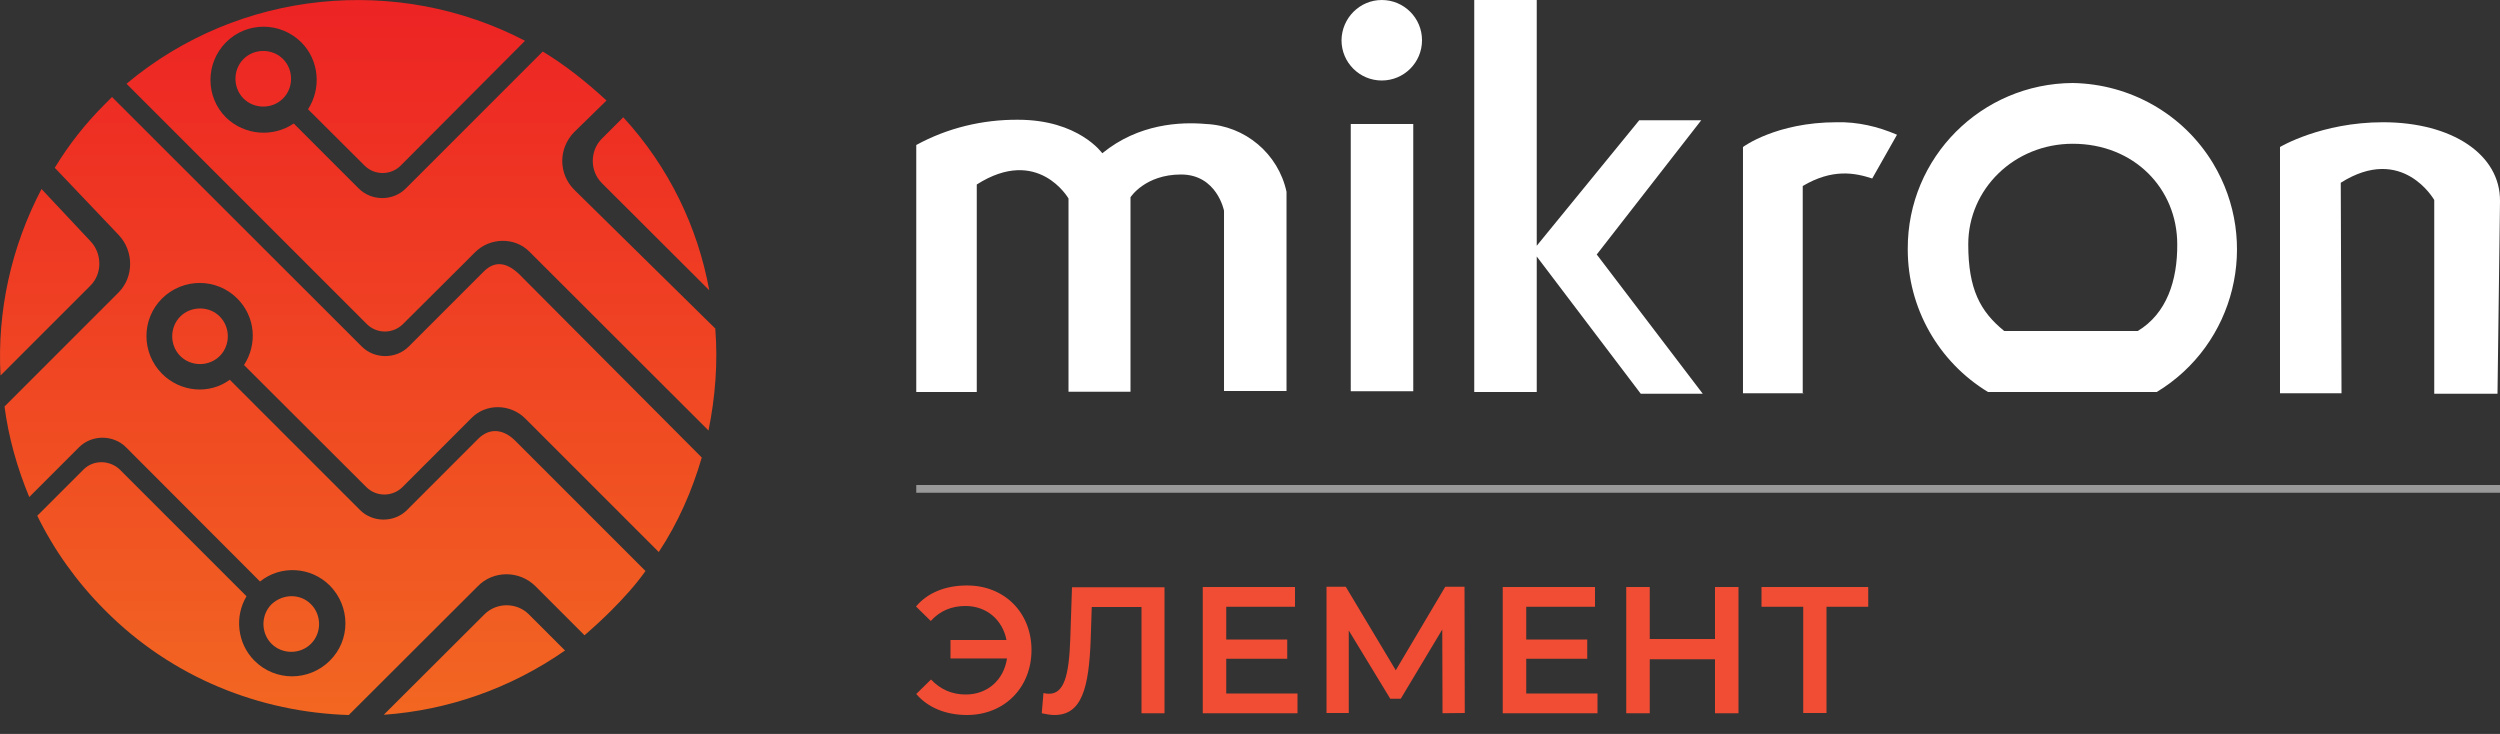 <svg width="109" height="32" viewBox="0 0 109 32" fill="none" xmlns="http://www.w3.org/2000/svg">
<rect x="0" y="0" width="109" height="32" fill="#333333" stroke="none"/>
<path fill-rule="evenodd" clip-rule="evenodd" d="M4.557 4.557C4.677 4.437 4.764 4.35 4.884 4.23L15.773 15.108C16.329 15.664 17.266 15.664 17.822 15.108L20.656 12.274L21.092 11.838C21.593 11.337 22.117 11.457 22.64 11.958L30.597 19.948C30.183 21.376 29.572 22.782 28.722 24.068L22.901 18.247C22.258 17.604 21.179 17.572 20.536 18.247L20.068 18.716L17.55 21.234C17.114 21.67 16.405 21.67 15.969 21.234L10.639 15.915C11.228 15.01 11.14 13.811 10.345 13.015C9.44 12.111 7.98 12.111 7.064 13.015C6.159 13.92 6.159 15.381 7.064 16.296C7.881 17.114 9.146 17.201 10.018 16.558L15.697 22.237C16.253 22.793 17.19 22.793 17.746 22.237L20.645 19.337L20.732 19.25L20.852 19.13C21.354 18.629 21.964 18.716 22.465 19.217L28.144 24.896C27.708 25.507 27.207 26.062 26.651 26.618C26.27 27 25.888 27.349 25.485 27.698L23.348 25.561C22.651 24.863 21.506 24.863 20.831 25.561L15.206 31.175C11.348 31.055 7.511 29.561 4.579 26.608C3.347 25.376 2.355 23.981 1.625 22.487L3.641 20.471C4.077 20.035 4.786 20.057 5.222 20.471L10.748 25.997C10.225 26.869 10.334 28.046 11.097 28.809C12.002 29.714 13.462 29.714 14.378 28.809C15.293 27.905 15.283 26.444 14.378 25.528C13.56 24.711 12.241 24.624 11.337 25.354L5.494 19.501C4.938 18.945 4.001 18.945 3.445 19.501L1.276 21.67C0.753 20.416 0.371 19.065 0.197 17.724L5.167 12.754C5.843 12.078 5.843 10.944 5.167 10.236L2.388 7.315C2.998 6.312 3.707 5.407 4.557 4.557ZM5.516 3.652L15.991 14.127C16.427 14.563 17.136 14.563 17.572 14.127L20.035 11.675L20.711 10.999C21.354 10.356 22.433 10.323 23.076 10.966L30.891 18.77C31.186 17.31 31.305 15.817 31.186 14.323L25.038 8.274C24.34 7.576 24.34 6.465 25.038 5.756L26.444 4.383C25.561 3.565 24.635 2.835 23.665 2.246L17.691 8.219C17.136 8.775 16.198 8.775 15.642 8.219L12.808 5.385C11.903 5.996 10.672 5.909 9.854 5.124C8.95 4.219 8.95 2.759 9.854 1.843C10.759 0.938 12.22 0.938 13.135 1.843C13.92 2.628 14.018 3.859 13.43 4.764L15.893 7.217C16.329 7.653 17.037 7.653 17.473 7.217L22.891 1.778C17.343 -1.111 10.432 -0.468 5.516 3.652ZM27.174 5.113L26.237 6.05C25.714 6.574 25.714 7.456 26.237 7.98L30.924 12.656C30.422 9.909 29.169 7.282 27.174 5.113ZM24.635 28.362L23.054 26.782C22.531 26.259 21.648 26.259 21.125 26.782L16.732 31.164C19.512 30.968 22.237 30.03 24.635 28.362ZM0.023 16.372L3.947 12.449C4.47 11.925 4.448 11.043 3.947 10.519L1.81 8.241C0.491 10.759 -0.13 13.571 0.023 16.372ZM7.86 13.8C7.391 14.269 7.391 15.054 7.86 15.522C8.328 15.991 9.113 15.991 9.582 15.522C10.05 15.054 10.05 14.269 9.582 13.8C9.124 13.332 8.328 13.332 7.86 13.8ZM10.617 2.573C10.149 3.042 10.149 3.827 10.617 4.295C11.086 4.764 11.871 4.764 12.339 4.295C12.808 3.827 12.808 3.042 12.339 2.573C11.871 2.105 11.086 2.105 10.617 2.573ZM11.838 26.346C11.369 26.815 11.369 27.599 11.838 28.068C12.307 28.537 13.092 28.537 13.56 28.068C14.029 27.599 14.029 26.815 13.56 26.346C13.102 25.877 12.339 25.877 11.838 26.346Z" fill="url(#paint0_linear_968_35)"/>
<path d="M109 21.146H39.949V21.484H109V21.146Z" fill="#999999"/>
<path d="M44.973 28.34C44.973 29.985 43.785 31.174 42.161 31.174C41.235 31.174 40.45 30.847 39.948 30.258L40.592 29.626C41.006 30.062 41.507 30.28 42.107 30.28C43.055 30.28 43.763 29.648 43.905 28.71H41.442V27.904H43.883C43.709 27.021 43.011 26.421 42.096 26.421C41.496 26.421 40.984 26.628 40.581 27.075L39.938 26.443C40.439 25.843 41.224 25.527 42.15 25.527C43.785 25.517 44.973 26.705 44.973 28.34Z" fill="#F04D34"/>
<path d="M50.772 25.594V31.098H49.769V26.466H47.6L47.556 27.839C47.48 30.008 47.164 31.174 45.976 31.174C45.801 31.174 45.627 31.142 45.42 31.098L45.496 30.215C45.572 30.237 45.649 30.248 45.736 30.248C46.401 30.248 46.608 29.43 46.663 27.883L46.739 25.605H50.772V25.594Z" fill="#F04D34"/>
<path d="M56.571 30.237V31.098H52.44V25.594H56.462V26.455H53.464V27.883H56.124V28.722H53.464V30.237H56.571Z" fill="#F04D34"/>
<path d="M62.894 31.097L62.883 27.446L61.073 30.465H60.615L58.806 27.489V31.087H57.836V25.582H58.675L60.855 29.223L63.013 25.582H63.853L63.864 31.087L62.894 31.097Z" fill="#F04D34"/>
<path d="M69.651 30.237V31.098H65.519V25.594H69.542V26.455H66.544V27.883H69.204V28.722H66.544V30.237H69.651Z" fill="#F04D34"/>
<path d="M75.798 25.594V31.098H74.774V28.744H71.929V31.098H70.904V25.594H71.929V27.861H74.774V25.594H75.798Z" fill="#F04D34"/>
<path d="M81.455 26.455H79.635V31.087H78.621V26.455H76.801V25.594H81.455V26.455Z" fill="#F04D34"/>
<path d="M90.372 3.619C86.393 3.641 83.167 6.856 83.178 10.846C83.178 10.868 83.178 10.868 83.178 10.879C83.178 13.418 84.507 15.773 86.677 17.091H94.034C97.457 15.02 98.558 10.552 96.487 7.118C95.189 4.971 92.879 3.663 90.372 3.619ZM93.206 14.432H87.385C86.339 13.582 85.816 12.612 85.816 10.65C85.816 8.241 87.821 6.268 90.372 6.268C93.053 6.268 94.928 8.23 94.928 10.65C94.939 12.23 94.47 13.669 93.206 14.432Z" fill="white"/>
<path d="M39.949 17.08V6.322C41.301 5.581 42.838 5.21 44.386 5.221C47.034 5.221 48.059 6.682 48.059 6.682C49.65 5.384 51.481 5.308 52.582 5.406C54.294 5.483 55.732 6.703 56.092 8.36V17.047H53.367V9.188C53.367 9.188 53.062 7.608 51.492 7.608C49.923 7.608 49.29 8.6 49.29 8.6V17.08H46.587V8.654C46.587 8.654 45.258 6.344 42.587 8.044V17.091H39.949V17.08Z" fill="white"/>
<path d="M102.09 17.146H99.408V6.409C99.408 6.409 101.207 5.33 103.899 5.33C106.907 5.33 109.022 6.736 109 8.774L108.891 17.167H106.133V8.72C106.133 8.72 104.749 6.267 102.057 7.968L102.09 17.146Z" fill="white"/>
<path d="M78.643 17.145H75.994V6.409C75.994 6.409 77.433 5.33 80.082 5.33C80.986 5.308 81.88 5.515 82.709 5.875L81.629 7.782C80.856 7.531 79.896 7.346 78.599 8.109V17.156H78.643V17.145Z" fill="white"/>
<path d="M64.277 0H67.002V10.715L71.471 5.243H74.174L69.618 11.096L74.24 17.167H71.537L67.002 11.183V17.091H64.277V0Z" fill="white"/>
<path d="M61.618 5.406H58.893V17.058H61.618V5.406Z" fill="white"/>
<path fill-rule="evenodd" clip-rule="evenodd" d="M60.245 0C61.215 0 62 0.785 62 1.755C62 2.725 61.215 3.51 60.245 3.51C59.275 3.51 58.49 2.725 58.49 1.755C58.501 0.785 59.286 0 60.245 0Z" fill="white"/>
<defs>
<linearGradient id="paint0_linear_968_35" x1="15.615" y1="36.167" x2="15.614" y2="-4.965" gradientUnits="userSpaceOnUse">
<stop stop-color="#F37221"/>
<stop offset="0.28" stop-color="#F15822"/>
<stop offset="0.89" stop-color="#ED2224"/>
<stop offset="0.96" stop-color="#ED1E24"/>
<stop offset="1" stop-color="#ED1E24"/>
</linearGradient>
</defs>
</svg>
